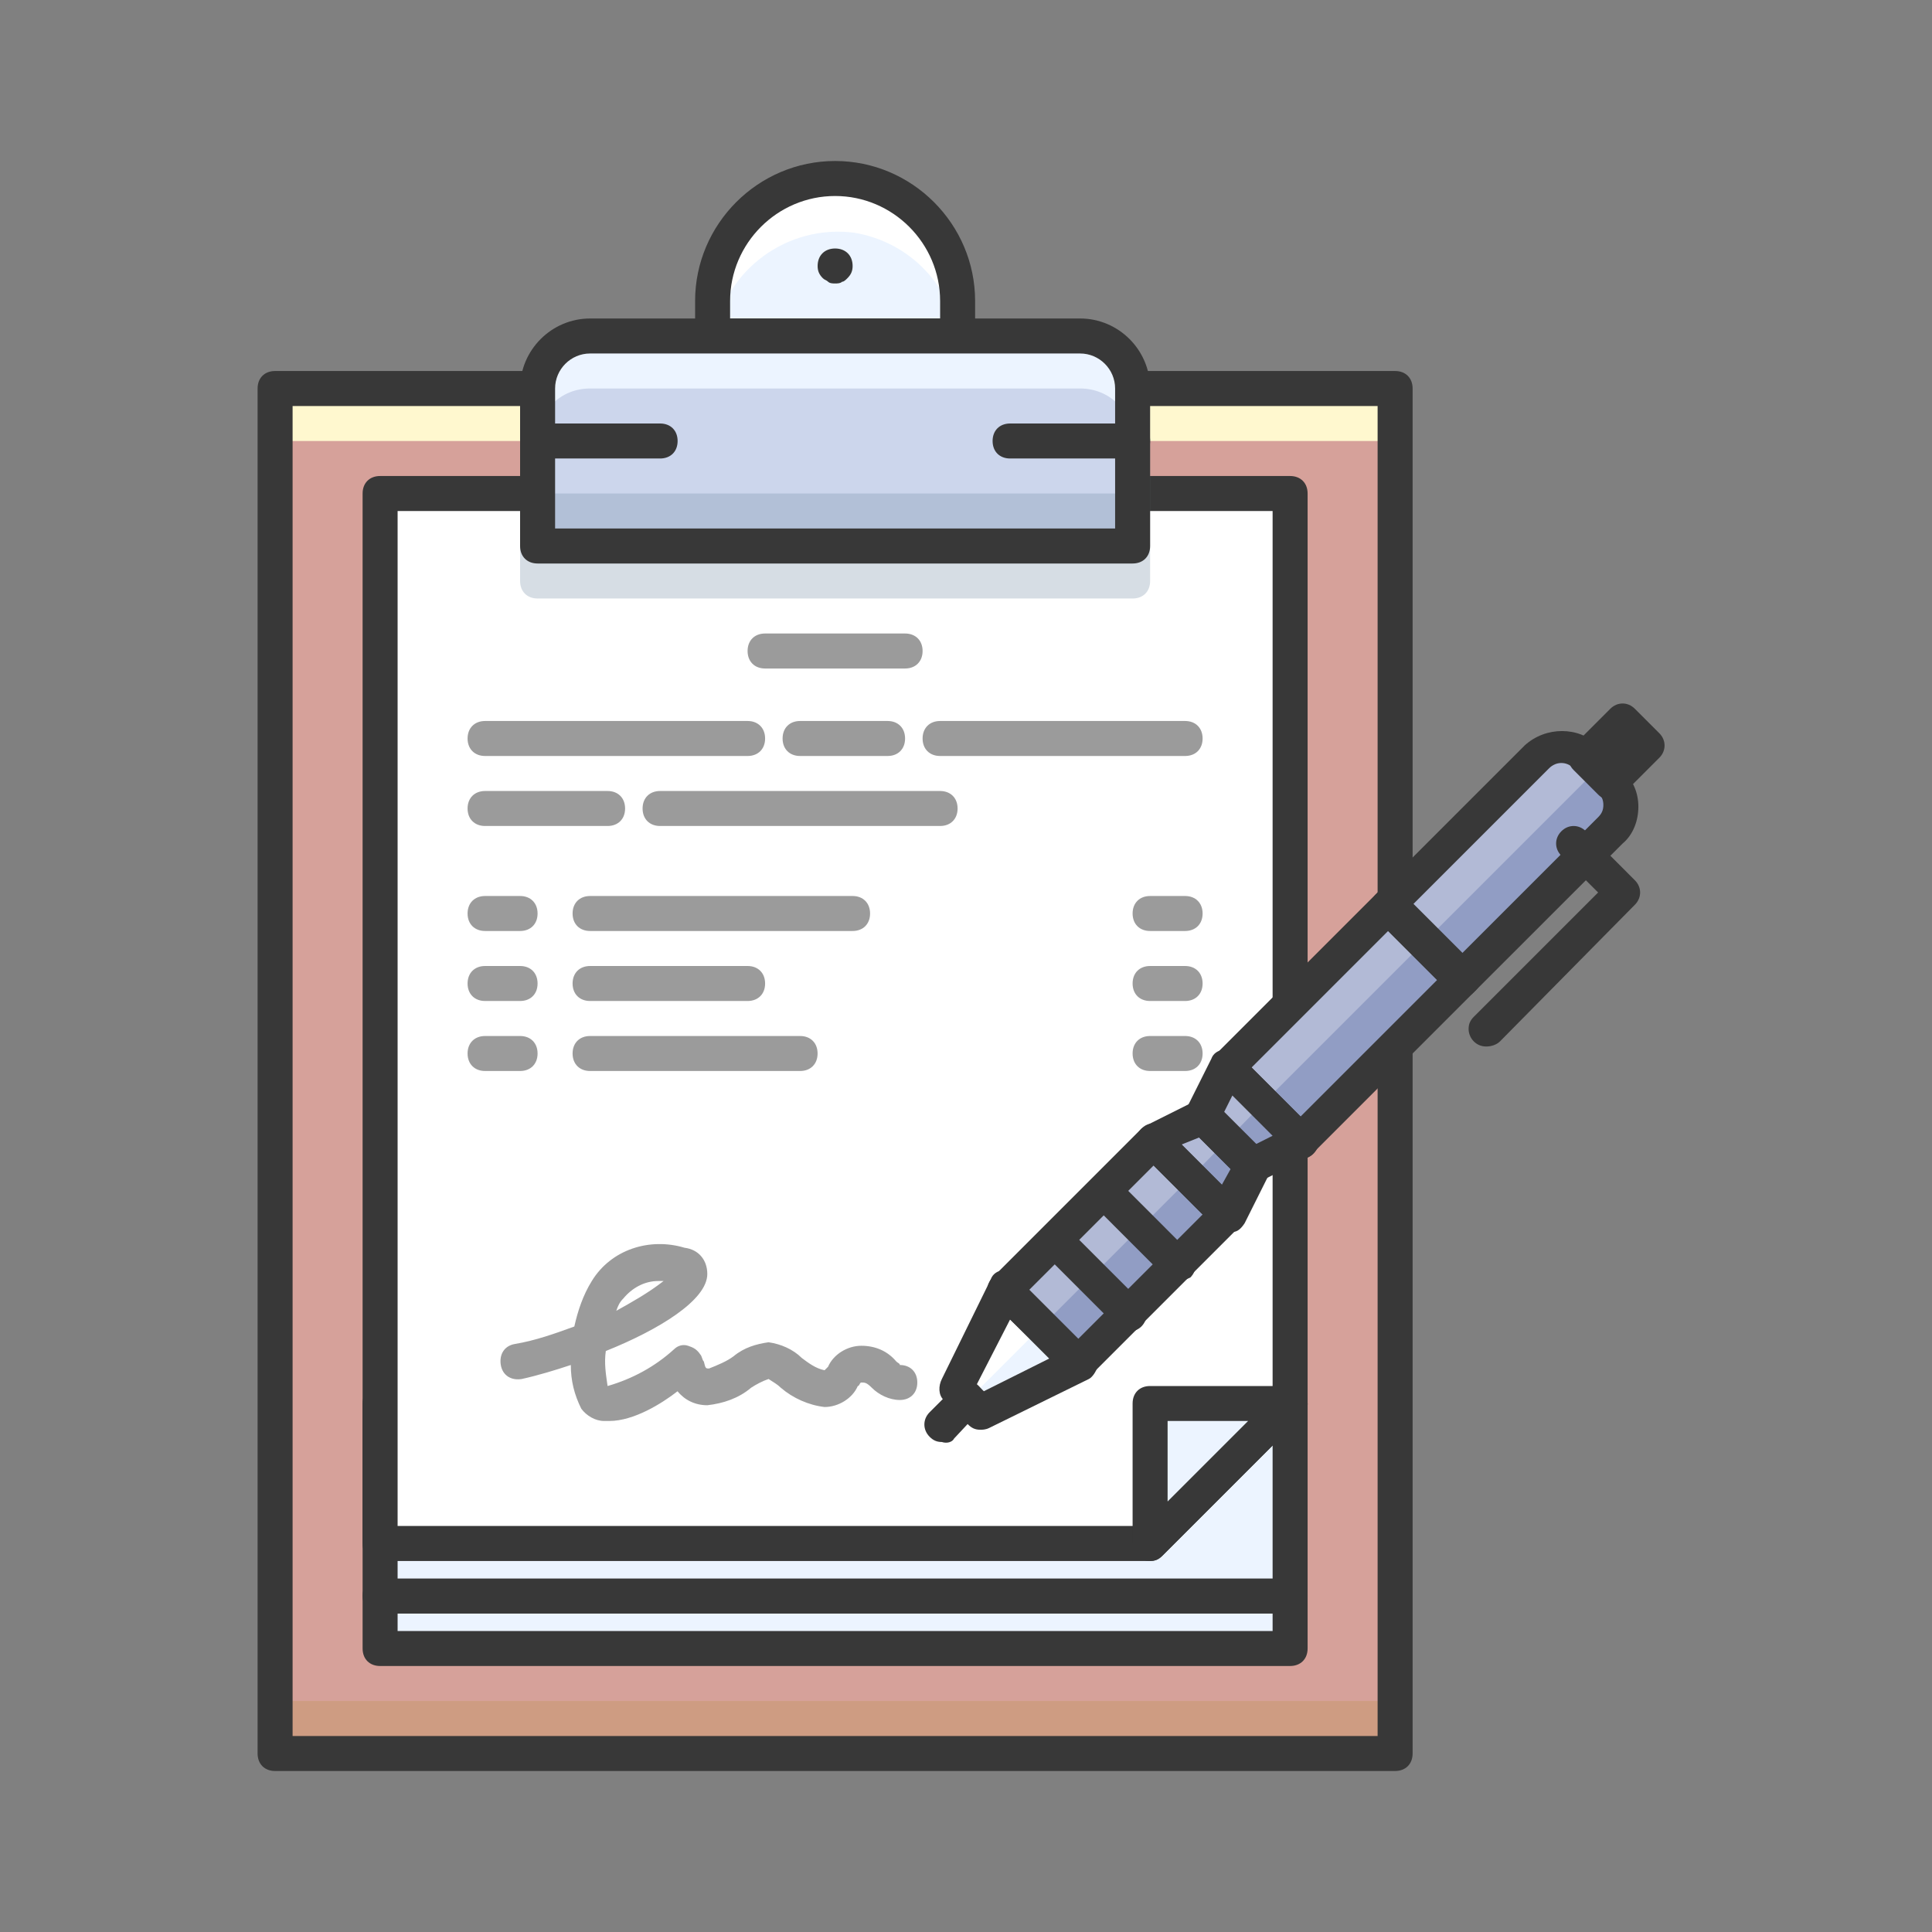 <?xml version="1.0" encoding="UTF-8"?>
<svg xmlns="http://www.w3.org/2000/svg" width="60" height="60" viewBox="0 0 60 60" fill="none">
  <rect x="0" y="0" width="60" height="60" fill="#808080" stroke="none"/>
  <path d="M17.239 12.065H8.543V54.457H43.326V12.065H35.173H17.239Z" fill="#D6A19A"></path>
  <path d="M17.239 12.065H8.543V13.696H43.326V12.065H35.173H17.239Z" fill="#FFF8CF"></path>
  <path opacity="0.3" d="M43.326 52.826H8.543V54.456H43.326V52.826Z" fill="#BD8F4C"></path>
  <path d="M40.066 49.565H11.805V51.196H40.066V49.565Z" fill="#ECF4FF"></path>
  <path d="M40.065 51.739H11.804C11.478 51.739 11.261 51.522 11.261 51.196V49.565C11.261 49.239 11.478 49.022 11.804 49.022H40.065C40.228 49.022 40.337 49.076 40.446 49.185C40.554 49.294 40.609 49.402 40.609 49.565V51.196C40.609 51.522 40.391 51.739 40.065 51.739ZM12.348 50.652H39.522V50.109H12.348V50.652Z" fill="#383838"></path>
  <path d="M40.066 43.587H11.805V49.565H40.066V43.587Z" fill="#ECF4FF"></path>
  <path d="M40.065 50.109H11.804C11.478 50.109 11.261 49.891 11.261 49.565V43.587C11.261 43.261 11.478 43.044 11.804 43.044H40.065C40.391 43.044 40.609 43.261 40.609 43.587V49.565C40.609 49.891 40.391 50.109 40.065 50.109ZM12.348 49.022H39.522V44.13H12.348V49.022Z" fill="#383838"></path>
  <path d="M11.805 15.326V47.935H35.718L40.066 43.587V15.326H11.805Z" fill="white"></path>
  <path d="M35.717 48.478H11.804C11.478 48.478 11.261 48.261 11.261 47.935V15.326C11.261 15 11.478 14.783 11.804 14.783H40.065C40.391 14.783 40.609 15 40.609 15.326V43.587C40.609 43.75 40.554 43.859 40.446 43.967L36.098 48.315C35.989 48.424 35.88 48.478 35.717 48.478ZM12.348 47.391H35.5L39.522 43.37V15.87H12.348V47.391Z" fill="#383838"></path>
  <path d="M22.131 9.348V10.435H29.74V9.348C29.74 7.228 28.055 5.543 25.935 5.543C23.816 5.543 22.131 7.228 22.131 9.348Z" fill="#ECF4FF"></path>
  <path d="M25.935 5.543C23.816 5.543 22.131 7.228 22.131 9.348V10.435H22.185C22.511 8.37 24.468 6.957 26.533 7.228C28.163 7.5 29.468 8.75 29.74 10.435V9.348C29.74 7.228 28.055 5.543 25.935 5.543Z" fill="white"></path>
  <path d="M29.739 10.978H22.13C21.804 10.978 21.587 10.761 21.587 10.435V9.348C21.587 6.957 23.543 5 25.935 5C28.326 5 30.283 6.957 30.283 9.348V10.435C30.283 10.761 30.065 10.978 29.739 10.978ZM22.674 9.891H29.196V9.348C29.196 7.554 27.728 6.087 25.935 6.087C24.141 6.087 22.674 7.554 22.674 9.348V9.891Z" fill="#383838"></path>
  <path d="M43.326 55H8.543C8.217 55 8 54.783 8 54.456V12.065C8 11.739 8.217 11.522 8.543 11.522H43.326C43.652 11.522 43.87 11.739 43.87 12.065V54.456C43.87 54.783 43.652 55 43.326 55ZM9.087 53.913H42.783V12.609H9.087V53.913Z" fill="#383838"></path>
  <path opacity="0.3" d="M33.544 11.522H18.326C17.131 11.522 16.152 12.5 16.152 13.696V18.044C16.152 18.37 16.37 18.587 16.696 18.587H35.174C35.5 18.587 35.718 18.37 35.718 18.044V13.696C35.718 12.5 34.739 11.522 33.544 11.522Z" fill="#768EA6"></path>
  <path d="M35.174 12.065C35.174 11.141 34.467 10.435 33.543 10.435H18.326C17.402 10.435 16.695 11.141 16.695 12.065V16.956H35.174V12.065Z" fill="#CCD6EC"></path>
  <path opacity="0.3" d="M35.174 15.326H16.695V16.956H35.174V15.326Z" fill="#768EA6"></path>
  <path d="M33.543 10.435H18.326C17.402 10.435 16.695 11.141 16.695 12.065V13.696C16.695 12.772 17.402 12.065 18.326 12.065H33.543C34.467 12.065 35.174 12.772 35.174 13.696V12.065C35.174 11.141 34.467 10.435 33.543 10.435Z" fill="#ECF4FF"></path>
  <path d="M20.5 14.239H16.696C16.37 14.239 16.152 14.022 16.152 13.696C16.152 13.37 16.37 13.152 16.696 13.152H20.5C20.826 13.152 21.044 13.37 21.044 13.696C21.044 14.022 20.826 14.239 20.5 14.239Z" fill="#383838"></path>
  <path d="M35.174 14.239H31.37C31.044 14.239 30.826 14.022 30.826 13.696C30.826 13.37 31.044 13.152 31.37 13.152H35.174C35.5 13.152 35.718 13.37 35.718 13.696C35.718 14.022 35.5 14.239 35.174 14.239Z" fill="#383838"></path>
  <path d="M35.174 17.5H16.696C16.37 17.5 16.152 17.283 16.152 16.957V12.065C16.152 10.87 17.131 9.891 18.326 9.891H33.544C34.739 9.891 35.718 10.87 35.718 12.065V16.957C35.718 17.283 35.5 17.5 35.174 17.5ZM17.239 16.413H34.631V12.065C34.631 11.467 34.142 10.978 33.544 10.978H18.326C17.728 10.978 17.239 11.467 17.239 12.065V16.413Z" fill="#383838"></path>
  <path d="M25.935 8.804C25.881 8.804 25.772 8.804 25.718 8.75C25.663 8.696 25.609 8.696 25.555 8.641C25.446 8.533 25.392 8.424 25.392 8.261C25.392 7.935 25.609 7.717 25.935 7.717C26.261 7.717 26.479 7.935 26.479 8.261C26.479 8.424 26.424 8.533 26.316 8.641C26.261 8.696 26.207 8.75 26.152 8.75C26.098 8.804 25.989 8.804 25.935 8.804Z" fill="#383838"></path>
  <path d="M35.718 47.935V43.587H40.066L35.718 47.935Z" fill="#ECF4FF"></path>
  <path d="M35.717 48.478C35.663 48.478 35.554 48.478 35.5 48.424C35.282 48.37 35.174 48.152 35.174 47.935V43.587C35.174 43.261 35.391 43.044 35.717 43.044H40.065C40.282 43.044 40.5 43.152 40.554 43.37C40.663 43.587 40.609 43.804 40.446 43.967L36.098 48.315C35.989 48.424 35.88 48.478 35.717 48.478ZM36.261 44.13V46.63L38.761 44.13H36.261Z" fill="#383838"></path>
  <g opacity="0.5">
    <path d="M18.869 25.652H15.065C14.739 25.652 14.521 25.435 14.521 25.109C14.521 24.783 14.739 24.565 15.065 24.565H18.869C19.195 24.565 19.413 24.783 19.413 25.109C19.413 25.435 19.195 25.652 18.869 25.652Z" fill="#383838"></path>
    <path d="M27.565 23.478H24.847C24.521 23.478 24.304 23.261 24.304 22.935C24.304 22.609 24.521 22.391 24.847 22.391H27.565C27.891 22.391 28.108 22.609 28.108 22.935C28.108 23.261 27.891 23.478 27.565 23.478Z" fill="#383838"></path>
    <path d="M23.217 23.478H15.065C14.739 23.478 14.521 23.261 14.521 22.935C14.521 22.609 14.739 22.391 15.065 22.391H23.217C23.543 22.391 23.761 22.609 23.761 22.935C23.761 23.261 23.543 23.478 23.217 23.478Z" fill="#383838"></path>
    <path d="M29.195 25.652H20.5C20.173 25.652 19.956 25.435 19.956 25.109C19.956 24.783 20.173 24.565 20.5 24.565H29.195C29.521 24.565 29.739 24.783 29.739 25.109C29.739 25.435 29.521 25.652 29.195 25.652Z" fill="#383838"></path>
    <path d="M16.152 28.913H15.065C14.739 28.913 14.521 28.696 14.521 28.37C14.521 28.044 14.739 27.826 15.065 27.826H16.152C16.478 27.826 16.695 28.044 16.695 28.37C16.695 28.696 16.478 28.913 16.152 28.913Z" fill="#383838"></path>
    <path d="M36.804 28.913H35.717C35.391 28.913 35.174 28.696 35.174 28.37C35.174 28.044 35.391 27.826 35.717 27.826H36.804C37.13 27.826 37.348 28.044 37.348 28.37C37.348 28.696 37.13 28.913 36.804 28.913Z" fill="#383838"></path>
    <path d="M26.478 28.913H18.326C18 28.913 17.782 28.696 17.782 28.37C17.782 28.044 18 27.826 18.326 27.826H26.478C26.804 27.826 27.021 28.044 27.021 28.37C27.021 28.696 26.804 28.913 26.478 28.913Z" fill="#383838"></path>
    <path d="M16.152 31.087H15.065C14.739 31.087 14.521 30.87 14.521 30.544C14.521 30.217 14.739 30 15.065 30H16.152C16.478 30 16.695 30.217 16.695 30.544C16.695 30.87 16.478 31.087 16.152 31.087Z" fill="#383838"></path>
    <path d="M36.804 31.087H35.717C35.391 31.087 35.174 30.87 35.174 30.544C35.174 30.217 35.391 30 35.717 30H36.804C37.13 30 37.348 30.217 37.348 30.544C37.348 30.87 37.13 31.087 36.804 31.087Z" fill="#383838"></path>
    <path d="M23.217 31.087H18.326C18 31.087 17.782 30.87 17.782 30.544C17.782 30.217 18 30 18.326 30H23.217C23.543 30 23.761 30.217 23.761 30.544C23.761 30.87 23.543 31.087 23.217 31.087Z" fill="#383838"></path>
    <path d="M16.152 33.261H15.065C14.739 33.261 14.521 33.044 14.521 32.717C14.521 32.391 14.739 32.174 15.065 32.174H16.152C16.478 32.174 16.695 32.391 16.695 32.717C16.695 33.044 16.478 33.261 16.152 33.261Z" fill="#383838"></path>
    <path d="M36.804 33.261H35.717C35.391 33.261 35.174 33.044 35.174 32.717C35.174 32.391 35.391 32.174 35.717 32.174H36.804C37.13 32.174 37.348 32.391 37.348 32.717C37.348 33.044 37.13 33.261 36.804 33.261Z" fill="#383838"></path>
    <path d="M24.847 33.261H18.326C18 33.261 17.782 33.044 17.782 32.717C17.782 32.391 18 32.174 18.326 32.174H24.847C25.174 32.174 25.391 32.391 25.391 32.717C25.391 33.044 25.174 33.261 24.847 33.261Z" fill="#383838"></path>
    <path d="M36.804 23.478H29.196C28.87 23.478 28.652 23.261 28.652 22.935C28.652 22.609 28.87 22.391 29.196 22.391H36.804C37.131 22.391 37.348 22.609 37.348 22.935C37.348 23.261 37.131 23.478 36.804 23.478Z" fill="#383838"></path>
    <path d="M28.108 20.761H23.76C23.434 20.761 23.217 20.544 23.217 20.217C23.217 19.891 23.434 19.674 23.76 19.674H28.108C28.434 19.674 28.652 19.891 28.652 20.217C28.652 20.544 28.434 20.761 28.108 20.761Z" fill="#383838"></path>
    <path d="M18.923 44.13H18.76C18.488 44.13 18.216 43.968 18.053 43.75C17.836 43.315 17.727 42.881 17.727 42.391C17.238 42.554 16.695 42.718 16.205 42.826C15.879 42.88 15.608 42.718 15.553 42.391C15.499 42.065 15.662 41.794 15.988 41.739C16.64 41.63 17.238 41.413 17.836 41.196C17.945 40.707 18.108 40.218 18.379 39.783C18.977 38.804 20.173 38.424 21.26 38.75C21.695 38.804 21.966 39.13 21.966 39.565C21.966 40.38 20.445 41.304 18.814 41.957C18.76 42.337 18.814 42.663 18.869 43.044C19.629 42.826 20.336 42.446 20.934 41.902C21.042 41.794 21.205 41.739 21.369 41.794C21.532 41.848 21.64 41.902 21.749 42.065C21.803 42.12 21.803 42.228 21.858 42.283C21.912 42.5 21.912 42.5 22.021 42.5C22.292 42.391 22.564 42.283 22.782 42.12C23.108 41.848 23.488 41.739 23.869 41.685C24.249 41.739 24.629 41.902 24.901 42.174C25.119 42.337 25.336 42.5 25.608 42.554C25.608 42.554 25.662 42.5 25.716 42.446C25.879 42.065 26.314 41.794 26.749 41.794C27.184 41.794 27.564 41.957 27.836 42.283C27.89 42.337 27.945 42.337 27.945 42.391C28.271 42.391 28.488 42.609 28.488 42.935C28.488 43.261 28.271 43.478 27.945 43.478C27.619 43.478 27.292 43.315 27.075 43.098C26.912 42.935 26.858 42.935 26.749 42.935C26.695 42.935 26.695 43.044 26.64 43.044C26.477 43.424 26.042 43.696 25.608 43.696C25.119 43.641 24.629 43.424 24.249 43.098C24.14 42.989 24.032 42.935 23.869 42.826C23.705 42.88 23.488 42.989 23.325 43.098C22.945 43.424 22.455 43.587 21.966 43.641C21.586 43.641 21.26 43.478 21.042 43.207C20.553 43.587 19.684 44.13 18.923 44.13ZM20.445 39.783C20.01 39.783 19.629 40 19.358 40.326C19.249 40.435 19.195 40.544 19.14 40.707C19.629 40.435 20.119 40.163 20.608 39.783H20.445Z" fill="#383838"></path>
  </g>
  <path d="M50.011 25.815L45.391 30.435L43.108 28.152L47.728 23.533C48.163 23.098 48.815 23.098 49.25 23.533L50.011 24.294C50.445 24.728 50.445 25.381 50.011 25.815Z" fill="#919DC4"></path>
  <path d="M33.49 42.337L30.446 43.859L29.631 43.098L31.207 40.054L33.49 42.337Z" fill="#ECF4FF"></path>
  <path d="M32.348 41.196L31.207 40.054L29.631 43.098L30.066 43.478L32.348 41.196Z" fill="white"></path>
  <path d="M30.445 44.402C30.282 44.402 30.174 44.348 30.065 44.239L29.304 43.478C29.141 43.315 29.141 43.044 29.25 42.826L30.771 39.728C30.826 39.565 30.989 39.456 31.152 39.456C31.315 39.456 31.478 39.511 31.641 39.62L33.923 41.956C34.032 42.065 34.087 42.228 34.087 42.446C34.032 42.609 33.923 42.772 33.815 42.826L30.717 44.348C30.608 44.402 30.5 44.402 30.445 44.402ZM30.337 42.989L30.554 43.206L32.619 42.174L31.369 40.978L30.337 42.989Z" fill="#383838"></path>
  <path d="M45.391 30.435L43.108 28.098L38.108 33.098L37.347 34.674L35.826 35.435L31.206 40.054L33.489 42.337L38.108 37.717L38.869 36.196L40.445 35.435L45.391 30.435Z" fill="#919DC4"></path>
  <path opacity="0.3" d="M39.249 34.239L49.63 23.859L49.249 23.478C48.815 23.044 48.163 23.044 47.728 23.478L38.108 33.098L37.347 34.674L35.826 35.435L31.206 40.054L32.347 41.196L36.967 36.576L39.249 34.239Z" fill="white"></path>
  <path d="M45.392 30.978C45.228 30.978 45.12 30.924 45.011 30.815L42.728 28.532C42.511 28.315 42.511 27.989 42.728 27.772L47.348 23.152C48 22.554 49.033 22.554 49.631 23.152L50.392 23.913C50.718 24.239 50.881 24.619 50.881 25.054C50.881 25.489 50.718 25.924 50.392 26.196L45.772 30.815C45.663 30.924 45.555 30.978 45.392 30.978ZM43.87 28.098L45.392 29.619L49.631 25.38C49.739 25.272 49.794 25.163 49.794 25C49.794 24.837 49.739 24.728 49.631 24.619L48.87 23.859C48.652 23.641 48.326 23.641 48.109 23.859L43.87 28.098Z" fill="#383838"></path>
  <path d="M33.489 42.88C33.326 42.88 33.217 42.826 33.109 42.717L30.826 40.435C30.609 40.217 30.609 39.891 30.826 39.674L35.446 35.054C35.554 34.946 35.663 34.891 35.826 34.891C35.989 34.891 36.098 34.946 36.207 35.054L38.489 37.337C38.707 37.554 38.707 37.88 38.489 38.098L33.87 42.717C33.815 42.826 33.652 42.88 33.489 42.88ZM31.967 40.054L33.489 41.576L37.348 37.717L35.826 36.196L31.967 40.054Z" fill="#383838"></path>
  <path d="M35.065 41.359C34.902 41.359 34.794 41.304 34.685 41.196L32.402 38.913C32.185 38.696 32.185 38.37 32.402 38.152C32.62 37.935 32.946 37.935 33.163 38.152L35.446 40.435C35.663 40.652 35.663 40.978 35.446 41.196C35.337 41.304 35.174 41.359 35.065 41.359Z" fill="#383838"></path>
  <path d="M36.587 39.837C36.424 39.837 36.315 39.783 36.206 39.674L33.924 37.391C33.706 37.174 33.706 36.848 33.924 36.63C34.141 36.413 34.467 36.413 34.685 36.63L36.967 38.913C37.185 39.13 37.185 39.456 36.967 39.674C36.859 39.728 36.696 39.783 36.587 39.837Z" fill="#383838"></path>
  <path d="M40.445 35.978C40.282 35.978 40.173 35.924 40.065 35.815L37.782 33.478C37.673 33.37 37.619 33.261 37.619 33.098C37.619 32.935 37.673 32.826 37.782 32.717L42.782 27.717C43 27.5 43.326 27.5 43.543 27.717L45.826 30C45.934 30.109 45.989 30.217 45.989 30.38C45.989 30.544 45.934 30.652 45.826 30.761L40.826 35.761C40.717 35.924 40.554 35.978 40.445 35.978ZM38.869 33.152L40.391 34.674L44.63 30.435L43.108 28.913L38.869 33.152Z" fill="#383838"></path>
  <path d="M38.109 38.261C37.946 38.261 37.838 38.207 37.729 38.098L35.446 35.815C35.229 35.598 35.229 35.272 35.446 35.054C35.501 35 35.555 35 35.609 34.946L37.131 34.185C37.348 34.076 37.62 34.13 37.783 34.294L39.305 35.815C39.468 35.978 39.522 36.25 39.414 36.468L38.653 37.989C38.544 38.152 38.435 38.261 38.272 38.261H38.109ZM36.696 35.544L37.946 36.794L38.218 36.304L37.24 35.326L36.696 35.544Z" fill="#383838"></path>
  <path d="M38.87 36.739C38.707 36.739 38.598 36.685 38.49 36.576L36.968 35.054C36.805 34.891 36.751 34.62 36.859 34.402L37.62 32.88C37.675 32.717 37.837 32.609 38.001 32.609C38.164 32.554 38.327 32.663 38.49 32.772L40.772 35.054C40.881 35.163 40.935 35.326 40.935 35.544C40.935 35.706 40.772 35.87 40.664 35.924L39.142 36.685C39.033 36.685 38.979 36.739 38.87 36.739ZM38.001 34.565L38.979 35.544L39.522 35.272L38.272 34.022L38.001 34.565Z" fill="#383838"></path>
  <path d="M29.25 44.783C29.087 44.783 28.979 44.728 28.87 44.62C28.653 44.402 28.653 44.076 28.87 43.859L29.631 43.098C29.848 42.88 30.174 42.826 30.392 43.044C30.609 43.261 30.664 43.587 30.446 43.804L30.392 43.859L29.631 44.674C29.577 44.783 29.414 44.837 29.25 44.783Z" fill="#383838"></path>
  <path d="M46.153 32.5C45.827 32.5 45.609 32.228 45.609 31.957C45.609 31.794 45.664 31.685 45.772 31.576L49.631 27.717L48.49 26.576C48.272 26.359 48.272 26.033 48.49 25.815C48.707 25.598 49.033 25.598 49.251 25.815L50.772 27.337C50.99 27.554 50.99 27.881 50.772 28.098L46.588 32.337C46.479 32.446 46.316 32.5 46.153 32.5Z" fill="#383838"></path>
  <path d="M50.417 22.345L49.264 23.498L50.032 24.267L51.185 23.114L50.417 22.345Z" fill="#ECF4FF"></path>
  <path d="M50.01 24.837C49.847 24.837 49.739 24.783 49.63 24.674L48.869 23.913C48.652 23.696 48.652 23.369 48.869 23.152L50.01 22.011C50.228 21.793 50.554 21.793 50.771 22.011L51.532 22.772C51.749 22.989 51.749 23.315 51.532 23.533L50.391 24.674C50.282 24.783 50.173 24.837 50.01 24.837ZM50.01 23.533L50.065 23.478L50.01 23.533Z" fill="#383838"></path>
</svg>
